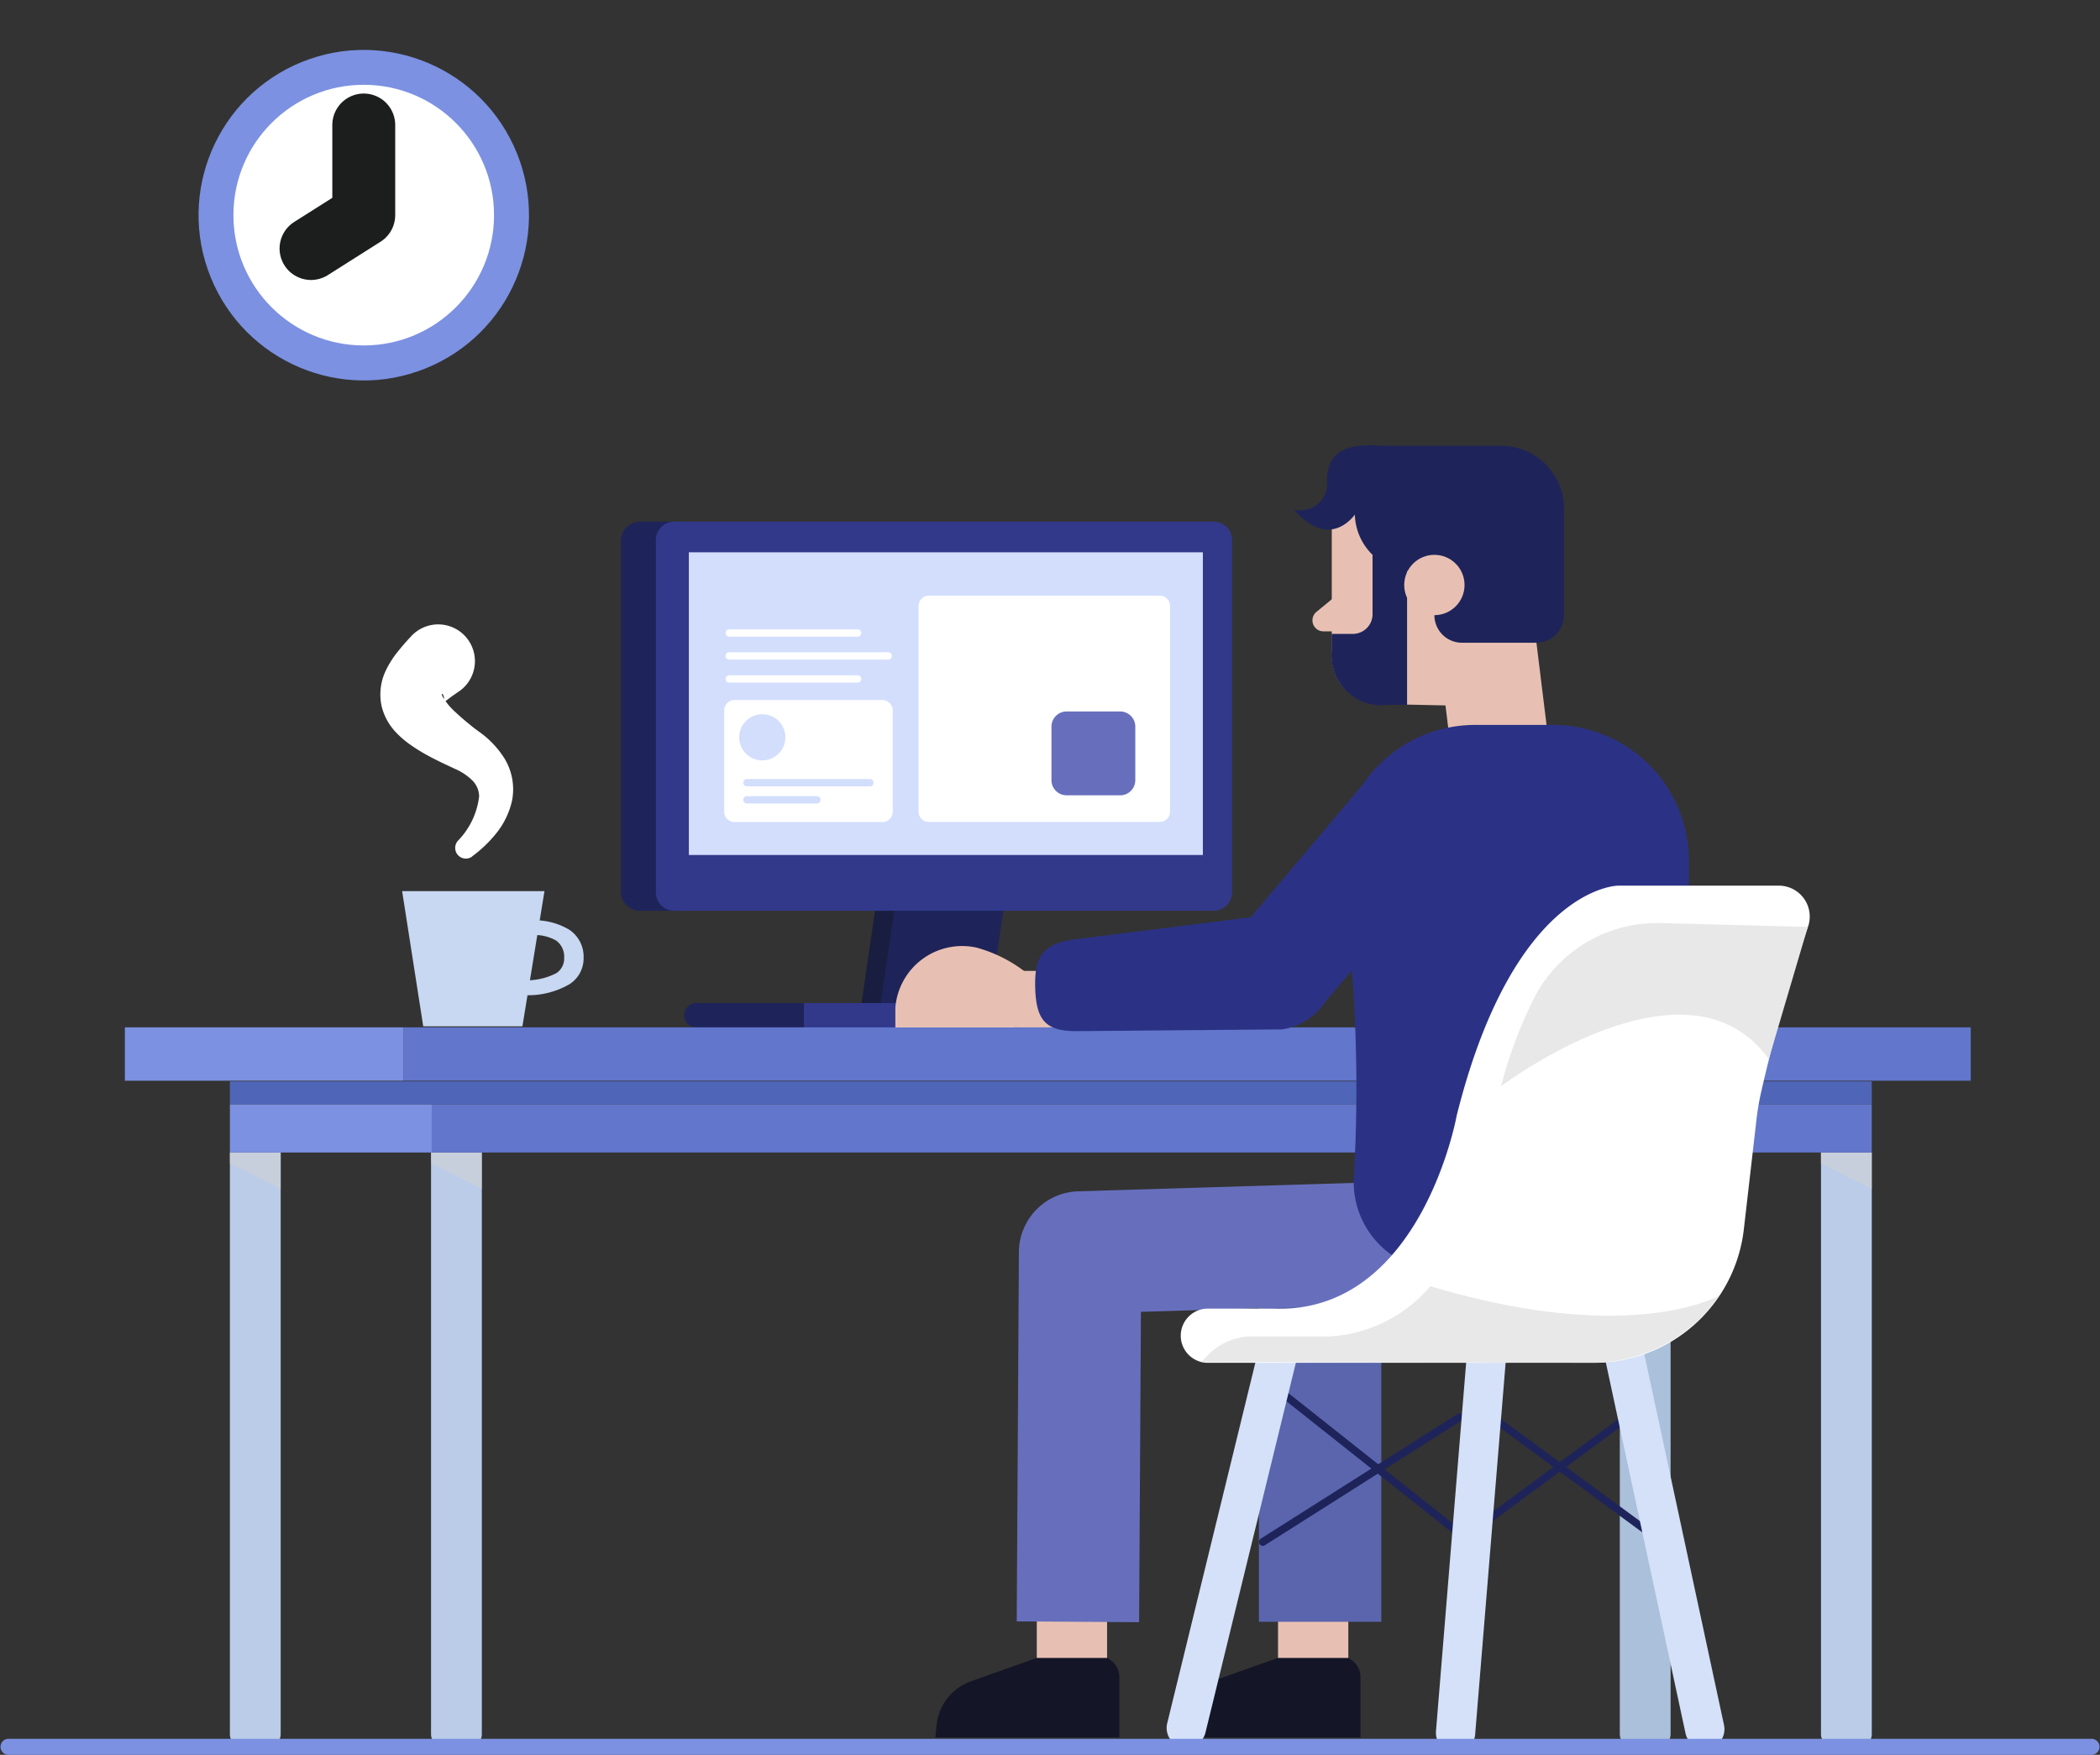 <svg xmlns="http://www.w3.org/2000/svg" width="63.705" height="53.227" viewBox="0 0 63.705 53.227">
  <rect x="0" y="0" width="63.705" height="53.227" fill="#333333" stroke="none"/>
  <g id="OBJECTS" transform="translate(-43.845 -57.543)">
    <g id="Group_1180" data-name="Group 1180" transform="translate(43.845 57.543)">
      <g id="Group_1165" data-name="Group 1165" transform="translate(18.834 15.821)">
        <g id="Group_1160" data-name="Group 1160">
          <g id="Group_1159" data-name="Group 1159">
            <path id="Path_3243" data-name="Path 3243" d="M216.979,239.466H213.67l.468-3.192h3.309Z" transform="translate(-206.405 -224.628)" fill="#191e40"/>
            <path id="Path_3244" data-name="Path 3244" d="M220.778,239.466h-3.309l.468-3.192h3.309Z" transform="translate(-209.62 -224.628)" fill="#1e245a"/>
            <path id="Path_3245" data-name="Path 3245" d="M168.208,172.295h-1.223a.587.587,0,0,1-.587-.587v-10.63a.587.587,0,0,1,.587-.587h1.223a.587.587,0,0,1,.587.587v10.63A.587.587,0,0,1,168.208,172.295Z" transform="translate(-166.398 -160.491)" fill="#1e245a"/>
            <path id="Path_3246" data-name="Path 3246" d="M190.226,172.295H173.871a.562.562,0,0,1-.562-.562V161.053a.562.562,0,0,1,.562-.562h16.355a.562.562,0,0,1,.562.562v10.681A.562.562,0,0,1,190.226,172.295Z" transform="translate(-172.247 -160.491)" fill="#32398b"/>
            <rect id="Rectangle_3861" data-name="Rectangle 3861" width="15.593" height="9.181" transform="translate(17.656 10.112) rotate(180)" fill="#d3defd"/>
          </g>
          <path id="Path_3247" data-name="Path 3247" d="M202.526,255.518h11a.369.369,0,0,1,.369.369h0a.369.369,0,0,1-.369.369h-11Z" transform="translate(-196.974 -240.914)" fill="#32398b"/>
          <path id="Path_3248" data-name="Path 3248" d="M179.252,255.518h3.265v.738h-3.265a.369.369,0,0,1-.369-.369h0A.369.369,0,0,1,179.252,255.518Z" transform="translate(-176.964 -240.914)" fill="#1e245a"/>
        </g>
        <g id="Group_1164" data-name="Group 1164" transform="translate(3.135 2.252)">
          <path id="Path_3249" data-name="Path 3249" d="M232.481,182h-7.006a.312.312,0,0,1-.312-.312v-6.237a.312.312,0,0,1,.312-.312h7.006a.312.312,0,0,1,.312.312v6.237A.312.312,0,0,1,232.481,182Z" transform="translate(-219.267 -175.143)" fill="#fff"/>
          <path id="Path_3250" data-name="Path 3250" d="M191.595,199.409h-4.488a.312.312,0,0,1-.312-.312v-3.076a.312.312,0,0,1,.312-.312h4.488a.312.312,0,0,1,.312.312V199.1A.312.312,0,0,1,191.595,199.409Z" transform="translate(-186.795 -192.548)" fill="#fff"/>
          <g id="Group_1162" data-name="Group 1162" transform="translate(0.451 3.588)">
            <g id="Group_1161" data-name="Group 1161" transform="translate(0.131 1.969)">
              <path id="Path_3251" data-name="Path 3251" d="M194.418,211.523h-3.733a.106.106,0,0,1-.106-.106v-.01a.106.106,0,0,1,.106-.106h3.733a.106.106,0,0,1,.106.106v.01A.105.105,0,0,1,194.418,211.523Z" transform="translate(-190.579 -211.302)" fill="#d3defd"/>
              <path id="Path_3252" data-name="Path 3252" d="M192.812,214.905h-2.128a.106.106,0,0,1-.106-.106v-.01a.106.106,0,0,1,.106-.106h2.128a.106.106,0,0,1,.106.106v.01A.105.105,0,0,1,192.812,214.905Z" transform="translate(-190.579 -214.164)" fill="#d3defd"/>
            </g>
            <path id="Path_3253" data-name="Path 3253" d="M191.133,199.191a.7.7,0,1,1-.7-.7A.7.7,0,0,1,191.133,199.191Z" transform="translate(-189.728 -198.488)" fill="#d3defd"/>
          </g>
          <path id="Path_3254" data-name="Path 3254" d="M253.5,200.5h-1.625a.459.459,0,0,1-.459-.459v-1.625a.459.459,0,0,1,.459-.459H253.5a.459.459,0,0,1,.459.459v1.625A.459.459,0,0,1,253.5,200.5Z" transform="translate(-241.488 -194.45)" fill="#676fbd"/>
          <g id="Group_1163" data-name="Group 1163" transform="translate(0.043 1.017)">
            <path id="Path_3255" data-name="Path 3255" d="M191.083,181.983h-3.9a.106.106,0,0,1-.106-.106v-.01a.106.106,0,0,1,.106-.106h3.9a.106.106,0,0,1,.106.106v.01A.106.106,0,0,1,191.083,181.983Z" transform="translate(-187.076 -181.762)" fill="#fff"/>
            <path id="Path_3256" data-name="Path 3256" d="M191.083,191.053h-3.9a.106.106,0,0,1-.106-.106v-.01a.106.106,0,0,1,.106-.106h3.9a.106.106,0,0,1,.106.106v.01A.106.106,0,0,1,191.083,191.053Z" transform="translate(-187.076 -189.438)" fill="#fff"/>
            <path id="Path_3257" data-name="Path 3257" d="M192.011,186.5h-4.83a.106.106,0,0,1-.106-.106v-.01a.106.106,0,0,1,.106-.106h4.83a.106.106,0,0,1,.106.106v.01A.106.106,0,0,1,192.011,186.5Z" transform="translate(-187.076 -185.584)" fill="#fff"/>
          </g>
        </g>
      </g>
      <g id="Group_1167" data-name="Group 1167" transform="translate(11.543 18.934)">
        <g id="Group_1166" data-name="Group 1166" transform="translate(0.652 8.096)">
          <path id="Path_3258" data-name="Path 3258" d="M146.889,241.474a2.5,2.5,0,0,0,1.33-.335.928.928,0,0,0,.426-.8.982.982,0,0,0-.439-.854,2.058,2.058,0,0,0-1.164-.281l.053.445a1.333,1.333,0,0,1,.716.167.6.6,0,0,1,.244.522.531.531,0,0,1-.236.467,1.973,1.973,0,0,1-1.013.215l-.048.445C146.765,241.471,146.813,241.474,146.889,241.474Z" transform="translate(-143.136 -238.318)" fill="#c8d8f2"/>
          <path id="Path_3259" data-name="Path 3259" d="M127.518,233.427H123.2l.64,4.1h3.009Z" transform="translate(-123.196 -233.427)" fill="#c8d8f2"/>
        </g>
        <path id="Path_3260" data-name="Path 3260" d="M121.741,187.781a3.86,3.86,0,0,0,.73-.7,2.417,2.417,0,0,0,.478-1,1.8,1.8,0,0,0-.222-1.249,2.85,2.85,0,0,0-.807-.846c-.04-.029-.069-.052-.1-.074l-.085-.067-.167-.136c-.109-.091-.215-.183-.312-.275a1.955,1.955,0,0,1-.427-.515c-.027-.062,0-.093.032-.023a.377.377,0,0,1,.028.124c0,.041,0,.067.008.071s.067-.04.144-.1.18-.131.292-.207a1.114,1.114,0,0,0-1.254-1.842,1.126,1.126,0,0,0-.187.16l-.023.025c-.115.124-.236.257-.364.418a2.908,2.908,0,0,0-.4.628,1.681,1.681,0,0,0-.112,1.071,1.762,1.762,0,0,0,.432.78,2.875,2.875,0,0,0,.473.4,5.08,5.08,0,0,0,.452.28c.149.083.3.157.442.228l.425.2a1.714,1.714,0,0,1,.531.356.7.7,0,0,1,.2.473,2.306,2.306,0,0,1-.629,1.335l-.019.021a.324.324,0,0,0,.438.472Z" transform="translate(-118.956 -180.744)" fill="#fff"/>
      </g>
      <g id="Group_1172" data-name="Group 1172" transform="translate(3.788 31.161)">
        <g id="Group_1168" data-name="Group 1168" transform="translate(3.186 3.796)">
          <path id="Path_3261" data-name="Path 3261" d="M89.992,285.007h-.77v17.642a.385.385,0,0,0,.385.385h.771a.385.385,0,0,0,.385-.385V285.007Z" transform="translate(-89.222 -285.007)" fill="#bacce7"/>
          <path id="Path_3262" data-name="Path 3262" d="M90.763,286.114l-1.541-.776v-.331h1.541Z" transform="translate(-89.222 -285.007)" fill="#d1d1d1" opacity="0.53"/>
        </g>
        <g id="Group_1169" data-name="Group 1169" transform="translate(9.287 3.796)">
          <path id="Path_3263" data-name="Path 3263" d="M130.079,303.034h-.77a.385.385,0,0,1-.385-.385V285.007h1.541v17.642A.385.385,0,0,1,130.079,303.034Z" transform="translate(-128.923 -285.007)" fill="#bacce7"/>
          <path id="Path_3264" data-name="Path 3264" d="M130.464,286.114l-1.541-.776v-.331h1.541Z" transform="translate(-128.923 -285.007)" fill="#d1d1d1" opacity="0.53"/>
        </g>
        <g id="Group_1170" data-name="Group 1170" transform="translate(45.35 3.796)">
          <path id="Path_3265" data-name="Path 3265" d="M364.354,285.007h-.77v17.642a.385.385,0,0,0,.385.385h.771a.385.385,0,0,0,.385-.385V285.007Z" transform="translate(-363.584 -285.007)" fill="#abc0da"/>
          <path id="Path_3266" data-name="Path 3266" d="M365.125,286.114l-1.541-.776v-.331h1.541Z" transform="translate(-363.584 -285.007)" fill="#7280a6"/>
        </g>
        <g id="Group_1171" data-name="Group 1171" transform="translate(51.452 3.796)">
          <path id="Path_3267" data-name="Path 3267" d="M404.441,303.034h-.77a.385.385,0,0,1-.385-.385V285.007h1.541v17.642A.385.385,0,0,1,404.441,303.034Z" transform="translate(-403.285 -285.007)" fill="#bacce7"/>
          <path id="Path_3268" data-name="Path 3268" d="M404.826,286.114l-1.541-.776v-.331h1.541Z" transform="translate(-403.285 -285.007)" fill="#d1d1d1" opacity="0.53"/>
        </g>
        <rect id="Rectangle_3862" data-name="Rectangle 3862" width="47.544" height="1.619" transform="translate(55.996 1.619) rotate(180)" fill="#6276cc"/>
        <rect id="Rectangle_3863" data-name="Rectangle 3863" width="8.452" height="1.619" transform="translate(8.452 1.619) rotate(180)" fill="#7c91e1"/>
        <rect id="Rectangle_3864" data-name="Rectangle 3864" width="6.123" height="1.463" transform="translate(9.309 3.796) rotate(180)" fill="#7c91e1"/>
        <rect id="Rectangle_3865" data-name="Rectangle 3865" width="49.807" height="0.693" transform="translate(52.993 2.332) rotate(180)" fill="#4f65b7"/>
        <rect id="Rectangle_3866" data-name="Rectangle 3866" width="43.684" height="1.463" transform="translate(52.993 3.796) rotate(180)" fill="#6276cc"/>
      </g>
      <g id="Group_1178" data-name="Group 1178" transform="translate(27.164 13.507)">
        <g id="Group_1173" data-name="Group 1173" transform="translate(8.529 24.812)">
          <rect id="Rectangle_3867" data-name="Rectangle 3867" width="2.132" height="2.716" transform="translate(5.209 12.535) rotate(180)" fill="#e8c0b3"/>
          <path id="Path_3269" data-name="Path 3269" d="M281.312,384.761l.1.074a.621.621,0,0,1,.26.505v1.835h-5.582l.035-.364a1.588,1.588,0,0,1,1.022-1.334l2.02-.716Z" transform="translate(-276.094 -372.793)" fill="#141627"/>
          <rect id="Rectangle_3868" data-name="Rectangle 3868" width="3.713" height="10.873" transform="translate(2.497)" fill="#5b65ad"/>
        </g>
        <path id="Path_3270" data-name="Path 3270" d="M246.585,249.168H244.3v1.714h3.118v-1.693Z" transform="translate(-240.653 -233.226)" fill="#e8c0b3"/>
        <rect id="Rectangle_3869" data-name="Rectangle 3869" width="2.132" height="2.716" transform="translate(6.42 37.347) rotate(180)" fill="#e8c0b3"/>
        <path id="Path_3271" data-name="Path 3271" d="M233.7,384.761l.1.074a.621.621,0,0,1,.26.505v1.835h-5.582l.035-.364a1.588,1.588,0,0,1,1.022-1.334l2.02-.716Z" transform="translate(-227.267 -347.981)" fill="#141627"/>
        <path id="Path_3272" data-name="Path 3272" d="M306.728,158.791v4.337a1.46,1.46,0,0,0,1.37,1.457l2.134.043v-5.838Z" transform="translate(-293.492 -156.738)" fill="#e8c0b3"/>
        <path id="Path_3273" data-name="Path 3273" d="M303.741,174.516l-.71.584a.332.332,0,0,0-.121.257h0a.333.333,0,0,0,.333.333h.841Z" transform="translate(-290.26 -170.047)" fill="#e8c0b3"/>
        <path id="Path_3274" data-name="Path 3274" d="M327.447,182.736h2.993l-.464-3.771h-2.993Z" transform="translate(-310.634 -173.812)" fill="#e8c0b3"/>
        <path id="Path_3275" data-name="Path 3275" d="M307.9,169.121h0a.6.6,0,0,0,.064-.269v-1.8h1.048V171.6h-.578a1.513,1.513,0,0,1-1.711-1.627v-.525h.646A.6.6,0,0,0,307.9,169.121Z" transform="translate(-293.491 -163.728)" fill="#1e245a"/>
        <path id="Path_3276" data-name="Path 3276" d="M313.878,150.666h0a.835.835,0,0,0,.835.835h2.26a.835.835,0,0,0,.835-.835v-3.234a1.905,1.905,0,0,0-1.905-1.905h-3.582l-.812,1.634a1.777,1.777,0,0,0,2.267,2.095Z" transform="translate(-297.528 -145.513)" fill="#1e245a"/>
        <path id="Path_3277" data-name="Path 3277" d="M301.114,147.488s-.755,1.2-1.889-.109a.805.805,0,0,0,1.009-.838c0-1.035.731-1.156,1.7-1.092.743.049.864,1.238.864,1.238Z" transform="translate(-287.142 -145.435)" fill="#1e245a"/>
        <circle id="Ellipse_87" data-name="Ellipse 87" cx="0.915" cy="0.915" r="0.915" transform="translate(15.434 3.322)" fill="#e8c0b3"/>
        <path id="Path_3278" data-name="Path 3278" d="M248.242,304.085l.056-9.414,8.062-.245-.112-3.711-9.852.3a1.856,1.856,0,0,0-1.8,1.845l-.066,11.2Z" transform="translate(-240.851 -268.388)" fill="#676fbd"/>
        <path id="Path_3279" data-name="Path 3279" d="M311.367,217.182h7.47V204.735a4.117,4.117,0,0,0-4.117-4.117h-2.365a4.117,4.117,0,0,0-4.117,4.117,46.565,46.565,0,0,1,.44,9.542A2.7,2.7,0,0,0,311.367,217.182Z" transform="translate(-294.769 -192.137)" fill="#2b3285"/>
        <path id="Path_3280" data-name="Path 3280" d="M249.4,213.718h.063l6.194-.053a1.909,1.909,0,0,0,1.32-.858l4.24-4.943a1.719,1.719,0,0,0-2.764-2.043l-3.748,4.44-5.366.674c-.986.14-1.209.565-1.174,1.514C248.2,213.374,248.478,213.718,249.4,213.718Z" transform="translate(-243.924 -195.949)" fill="#2b3285"/>
        <g id="Group_1177" data-name="Group 1177" transform="translate(8.226 13.356)">
          <g id="Group_1174" data-name="Group 1174" transform="translate(9.037 15.812)">
            <path id="Path_3281" data-name="Path 3281" d="M333.045,340.293a.116.116,0,0,0,.069-.023l4.817-3.556a.116.116,0,1,0-.138-.187l-4.818,3.556a.116.116,0,0,0,.069.209Z" transform="translate(-332.929 -336.309)" fill="#1e245a"/>
            <path id="Path_3282" data-name="Path 3282" d="M340.852,339.03a.116.116,0,0,0,.069-.21l-4.857-3.568a.116.116,0,1,0-.137.187l4.857,3.568A.115.115,0,0,0,340.852,339.03Z" transform="translate(-335.426 -335.23)" fill="#1e245a"/>
          </g>
          <g id="Group_1175" data-name="Group 1175" transform="translate(2.799 15.347)">
            <path id="Path_3283" data-name="Path 3283" d="M292.453,340.526a.115.115,0,0,0,.062-.018l5.978-3.788a.116.116,0,1,0-.124-.2l-5.978,3.788a.116.116,0,0,0,.062.214Z" transform="translate(-292.337 -335.846)" fill="#1e245a"/>
            <path id="Path_3284" data-name="Path 3284" d="M302,336.474a.116.116,0,0,0,.072-.207l-5.089-4.032a.116.116,0,0,0-.144.182l5.089,4.032A.114.114,0,0,0,302,336.474Z" transform="translate(-296.111 -332.209)" fill="#1e245a"/>
          </g>
          <path id="Path_3285" data-name="Path 3285" d="M274.725,333.792a.6.6,0,0,0,.58-.457l2.758-11.28a.6.6,0,0,0-1.161-.28l-2.758,11.28a.6.6,0,0,0,.441.72A.588.588,0,0,0,274.725,333.792Z" transform="translate(-274.127 -307.644)" fill="#d4e1f9"/>
          <path id="Path_3286" data-name="Path 3286" d="M327.972,333.125a.6.6,0,0,0,.5-.543l.949-11.574a.6.6,0,0,0-1.19-.094l-.948,11.574a.6.6,0,0,0,.689.637Z" transform="translate(-319.112 -306.837)" fill="#d4e1f9"/>
          <path id="Path_3287" data-name="Path 3287" d="M363.893,333.568a.6.6,0,0,0,.322-.665l-2.44-11.353a.6.6,0,1,0-1.167.254l2.44,11.353a.6.6,0,0,0,.711.456A.587.587,0,0,0,363.893,333.568Z" transform="translate(-347.306 -307.443)" fill="#d4e1f9"/>
          <g id="Group_1176" data-name="Group 1176" transform="translate(0.421)">
            <path id="Path_3288" data-name="Path 3288" d="M295.9,233.595a.938.938,0,0,0-.884-1.251h-4.872s-3.153,0-4.9,6.974c0,0-1.087,6.058-5.594,5.855h-1.955a.822.822,0,0,0-.822.822h0a.822.822,0,0,0,.822.822h11.719a4.57,4.57,0,0,0,4.54-4.046l.385-3.338a7.927,7.927,0,0,1,.153-.882A49.8,49.8,0,0,1,295.9,233.595Z" transform="translate(-276.865 -232.344)" fill="#fff"/>
            <path id="Path_3289" data-name="Path 3289" d="M349.436,239.844l-4.453-.115a4.192,4.192,0,0,0-3.841,2.253,13.856,13.856,0,0,0-1.014,2.7s5.637-4.283,8.124-.827Z" transform="translate(-330.406 -238.593)" fill="#e8e8e8"/>
            <path id="Path_3290" data-name="Path 3290" d="M296.682,311.681s-2.649,1.551-8.768-.282a4.312,4.312,0,0,1-3.072,1.524l-2.343,0a1.85,1.85,0,0,0-1.319.554l-.217.221,11.911.023A4.693,4.693,0,0,0,296.682,311.681Z" transform="translate(-280.334 -299.25)" fill="#e8e8e8"/>
          </g>
        </g>
        <path id="Path_3291" data-name="Path 3291" d="M224.758,245.316a4.267,4.267,0,0,0-1.7-.921,2.033,2.033,0,0,0-2.462,1.822v.6h3.642Z" transform="translate(-220.599 -229.16)" fill="#e8c0b3"/>
      </g>
      <path id="Path_3292" data-name="Path 3292" d="M44.088,401.21h63.22a.243.243,0,0,0,0-.485H44.088a.243.243,0,0,0,0,.485Z" transform="translate(-43.845 -347.984)" fill="#7c91e1"/>
      <g id="Group_1179" data-name="Group 1179" transform="translate(4.51 0)">
        <ellipse id="Ellipse_88" data-name="Ellipse 88" cx="5.011" cy="5.012" rx="5.011" ry="5.012" transform="translate(0 3.761) rotate(-22.035)" fill="#7c91e1"/>
        <circle id="Ellipse_89" data-name="Ellipse 89" cx="3.953" cy="3.953" r="3.953" transform="translate(2.571 2.572)" fill="#fff"/>
        <path id="Path_3293" data-name="Path 3293" d="M106.819,82.214v2.734l-1.6,1.013" transform="translate(-100.294 -78.423)" fill="none" stroke="#1c1e1d" stroke-linecap="round" stroke-linejoin="round" stroke-width="1.908"/>
      </g>
    </g>
  </g>
</svg>
